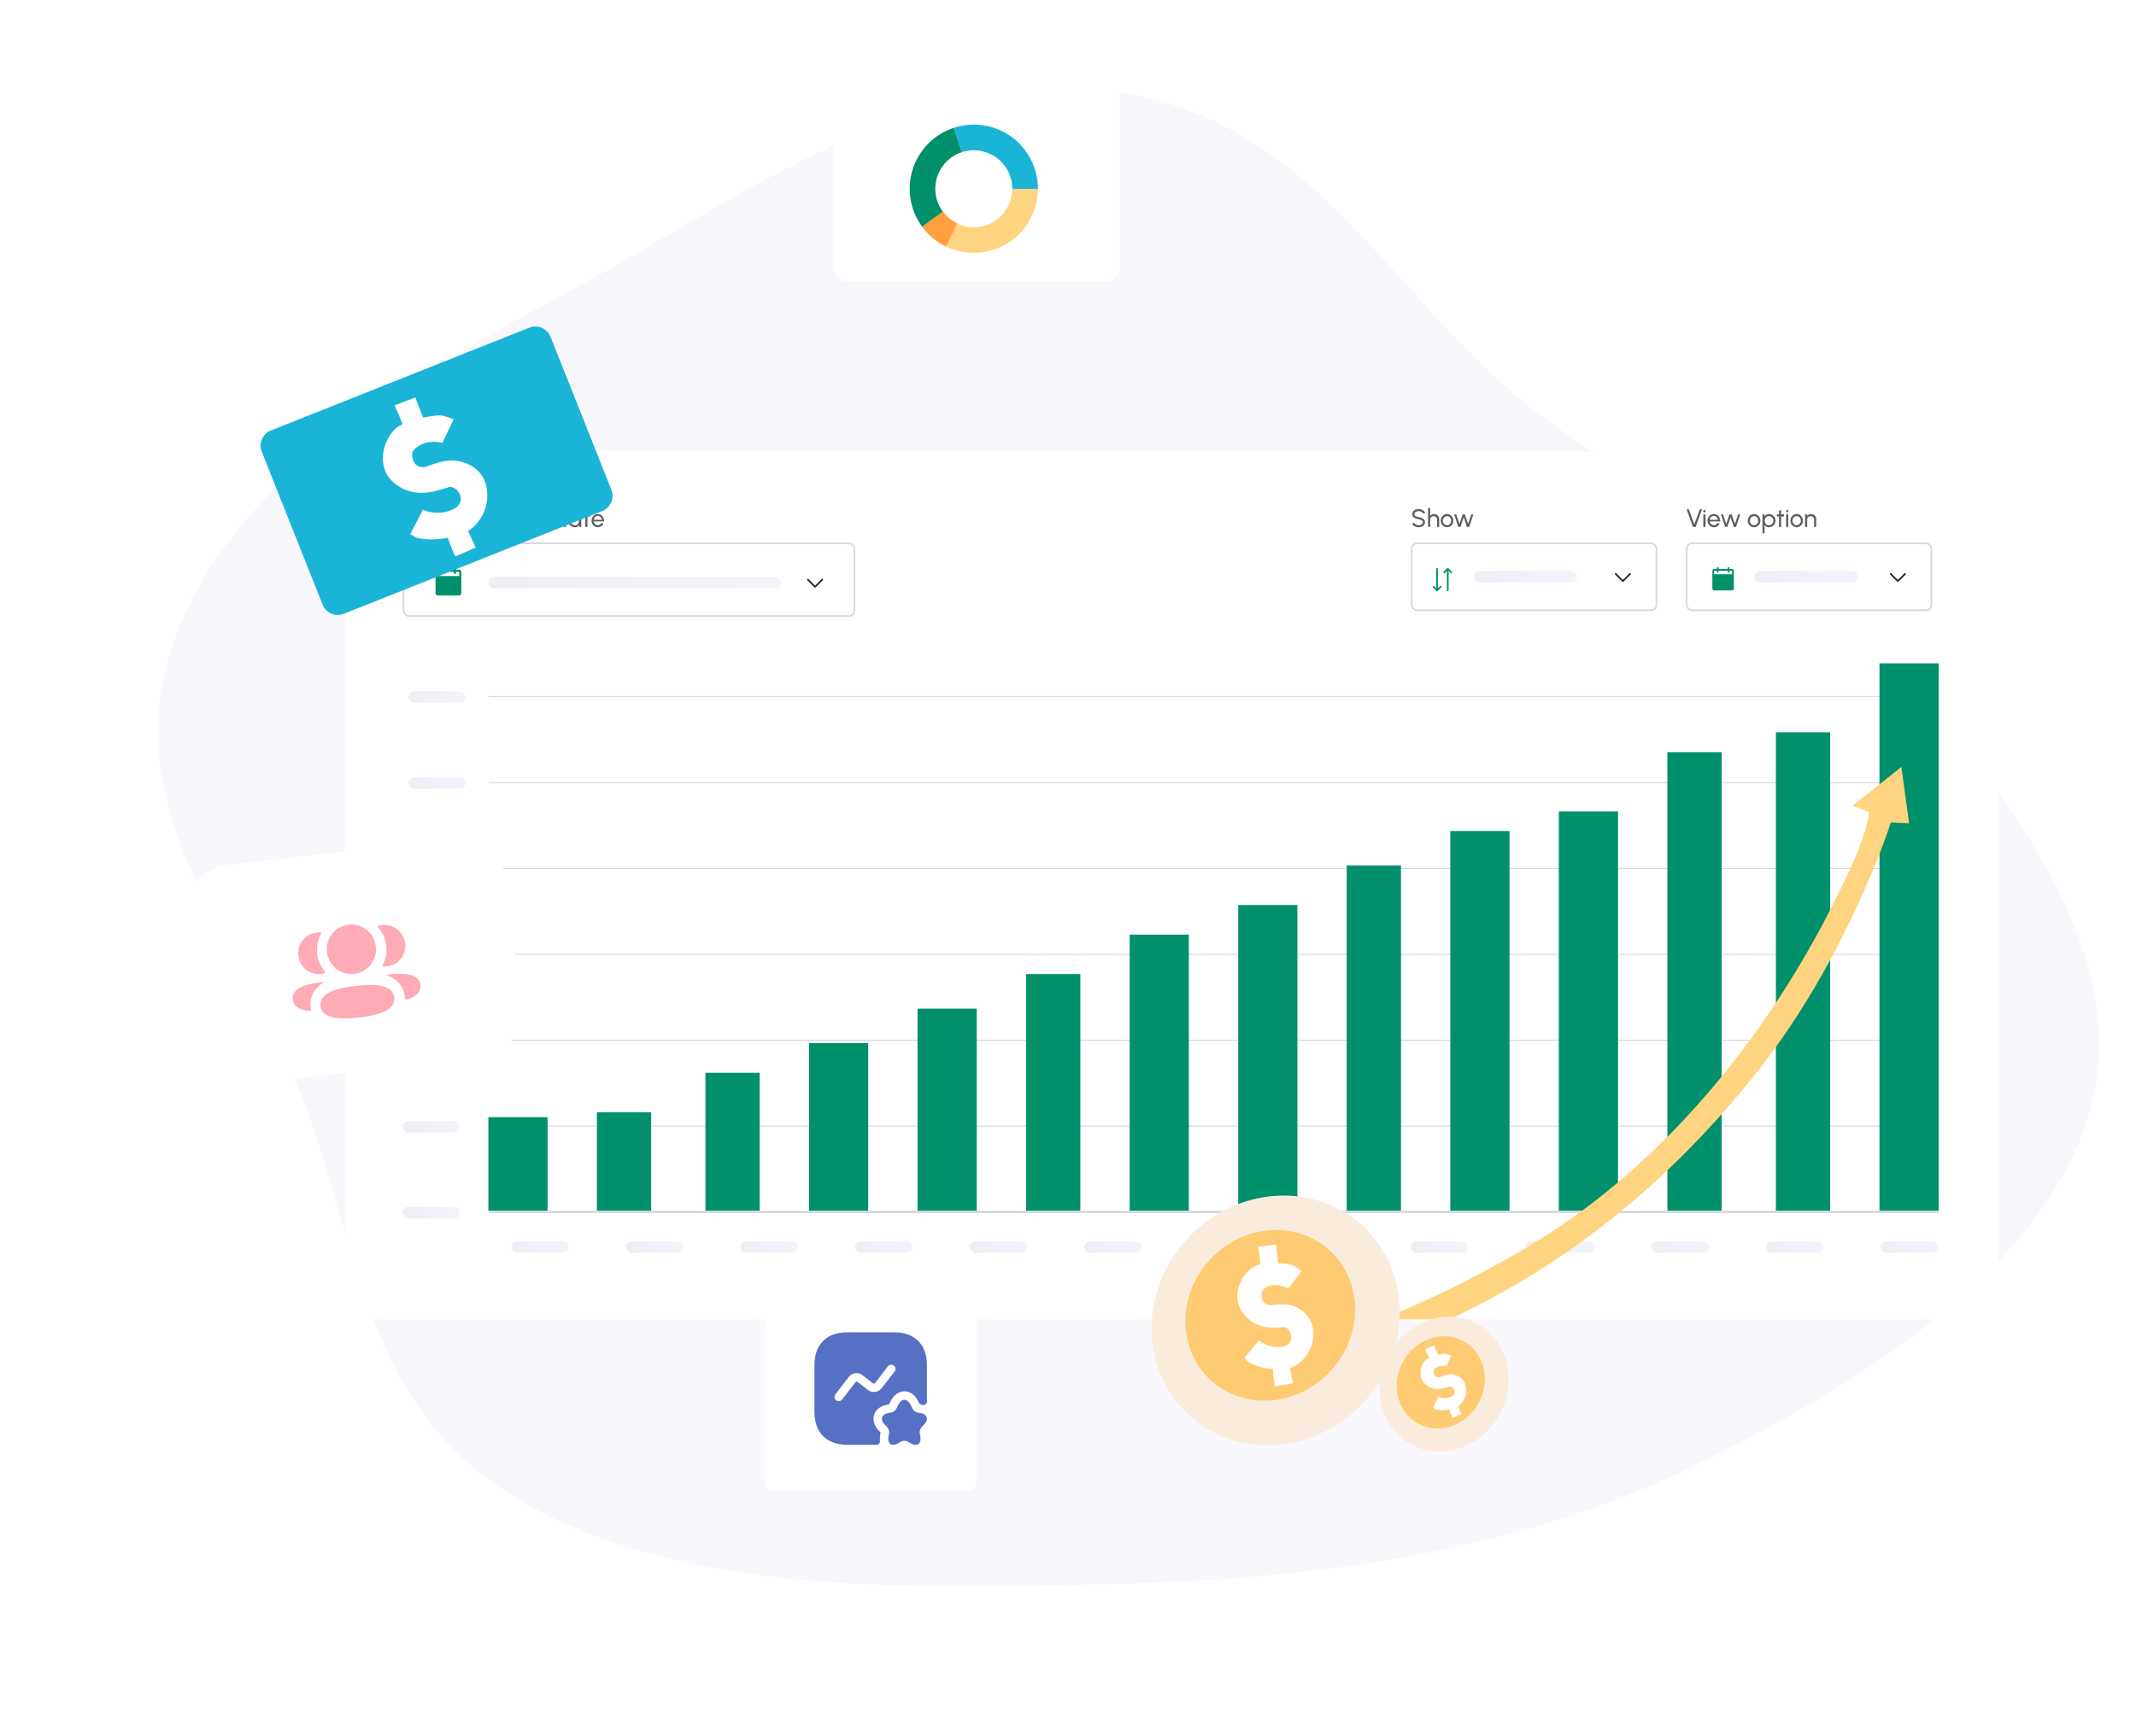 <svg width="433" height="352" viewBox="0 0 433 352" fill="none" xmlns="http://www.w3.org/2000/svg">
<path fill-rule="evenodd" clip-rule="evenodd" d="M225.665 18.651C267.459 23.913 282.822 62.684 313.258 84.951C337.87 102.956 369.162 114.272 386.74 136.487C408.206 163.617 432.283 193.701 423.794 224.65C415.049 256.534 378.791 279.916 342.56 297.557C307.813 314.476 266.987 320.176 225.665 321.121C183.151 322.093 136.287 323.502 103.516 303.021C71.301 282.889 72.536 246.809 58.959 216.938C45.071 186.382 24.115 161.817 35.046 130.584C46.084 99.044 78.621 78.636 113.934 59.854C148.672 41.378 183.759 13.374 225.665 18.651Z" fill="#F8F8FC"/>
<g filter="url(#filter0_dd_1101_8275)">
<g clip-path="url(#clip0_1101_8275)">
<rect x="70" y="93" width="335.114" height="176" rx="6.86" fill="white"/>
<line x1="99.14" y1="229.832" x2="392.746" y2="229.832" stroke="#D5D8E1" stroke-width="0.212" stroke-linecap="round"/>
<line x1="99.14" y1="212.412" x2="392.746" y2="212.412" stroke="#D5D8E1" stroke-width="0.212" stroke-linecap="round"/>
<line x1="99.14" y1="194.993" x2="392.746" y2="194.993" stroke="#D5D8E1" stroke-width="0.212" stroke-linecap="round"/>
<line x1="99.14" y1="177.573" x2="392.746" y2="177.573" stroke="#D5D8E1" stroke-width="0.212" stroke-linecap="round"/>
<line x1="99.14" y1="160.153" x2="392.746" y2="160.153" stroke="#D5D8E1" stroke-width="0.212" stroke-linecap="round"/>
<line x1="99.141" y1="142.733" x2="392.747" y2="142.733" stroke="#D5D8E1" stroke-width="0.212" stroke-linecap="round"/>
<path d="M166.681 119.032L165.229 120.484L163.777 119.032" stroke="#252525" stroke-width="0.34" stroke-linecap="round" stroke-linejoin="round"/>
<path d="M93.081 117H92.427V116.782C92.427 116.724 92.404 116.669 92.364 116.628C92.323 116.587 92.267 116.564 92.21 116.564C92.152 116.564 92.096 116.587 92.056 116.628C92.015 116.669 91.992 116.724 91.992 116.782V117H89.814V116.782C89.814 116.724 89.791 116.669 89.751 116.628C89.71 116.587 89.654 116.564 89.597 116.564C89.539 116.564 89.483 116.587 89.443 116.628C89.402 116.669 89.379 116.724 89.379 116.782V117H88.725C88.61 117 88.499 117.046 88.418 117.128C88.336 117.209 88.29 117.32 88.29 117.435V121.79C88.29 121.906 88.336 122.017 88.418 122.098C88.499 122.18 88.61 122.226 88.725 122.226H93.081C93.196 122.226 93.307 122.18 93.388 122.098C93.47 122.017 93.516 121.906 93.516 121.79V117.435C93.516 117.32 93.47 117.209 93.388 117.128C93.307 117.046 93.196 117 93.081 117ZM93.081 118.306H88.725V117.435H89.379V117.653C89.379 117.711 89.402 117.766 89.443 117.807C89.483 117.848 89.539 117.871 89.597 117.871C89.654 117.871 89.71 117.848 89.751 117.807C89.791 117.766 89.814 117.711 89.814 117.653V117.435H91.992V117.653C91.992 117.711 92.015 117.766 92.056 117.807C92.096 117.848 92.152 117.871 92.21 117.871C92.267 117.871 92.323 117.848 92.364 117.807C92.404 117.766 92.427 117.711 92.427 117.653V117.435H93.081V118.306Z" fill="#00906B"/>
<rect x="81.782" y="111.653" width="91.406" height="14.758" rx="1.104" stroke="#D5D8E1" stroke-width="0.34"/>
<path d="M81.92 108.354V104.773H84.02V105.202H82.35V106.22H83.775V106.65H82.35V108.354H81.92ZM84.278 108.354V105.796H84.708V106.115C84.798 105.996 84.912 105.901 85.051 105.832C85.189 105.76 85.339 105.724 85.501 105.724C85.6 105.724 85.695 105.737 85.787 105.763L85.613 106.192C85.543 106.17 85.475 106.159 85.409 106.159C85.281 106.159 85.163 106.191 85.056 106.254C84.95 106.315 84.866 106.399 84.802 106.504C84.739 106.61 84.708 106.728 84.708 106.857V108.354H84.278ZM87.097 108.42C86.862 108.42 86.647 108.359 86.453 108.238C86.26 108.117 86.106 107.955 85.99 107.752C85.875 107.548 85.818 107.322 85.818 107.075C85.818 106.887 85.851 106.712 85.918 106.55C85.984 106.387 86.076 106.243 86.192 106.121C86.309 105.996 86.446 105.899 86.601 105.829C86.756 105.759 86.921 105.724 87.097 105.724C87.332 105.724 87.546 105.785 87.739 105.906C87.933 106.027 88.088 106.19 88.202 106.394C88.318 106.599 88.376 106.826 88.376 107.075C88.376 107.261 88.343 107.434 88.276 107.596C88.21 107.758 88.118 107.902 88 108.026C87.884 108.149 87.748 108.245 87.593 108.315C87.44 108.385 87.274 108.42 87.097 108.42ZM87.097 107.99C87.257 107.99 87.401 107.949 87.529 107.865C87.659 107.78 87.76 107.668 87.834 107.53C87.909 107.39 87.946 107.238 87.946 107.075C87.946 106.908 87.908 106.754 87.831 106.614C87.756 106.474 87.655 106.363 87.527 106.279C87.399 106.196 87.256 106.154 87.097 106.154C86.937 106.154 86.793 106.196 86.665 106.282C86.537 106.365 86.435 106.477 86.36 106.617C86.285 106.757 86.248 106.909 86.248 107.075C86.248 107.245 86.286 107.4 86.363 107.54C86.44 107.678 86.543 107.788 86.672 107.87C86.802 107.95 86.944 107.99 87.097 107.99ZM88.799 108.354V105.796H89.229V106.115C89.319 105.996 89.433 105.901 89.569 105.832C89.707 105.76 89.857 105.724 90.019 105.724C90.209 105.724 90.382 105.77 90.538 105.862C90.695 105.954 90.819 106.076 90.909 106.228C91 106.076 91.122 105.954 91.278 105.862C91.434 105.77 91.607 105.724 91.794 105.724C91.987 105.724 92.162 105.771 92.319 105.865C92.475 105.957 92.6 106.081 92.692 106.238C92.786 106.395 92.833 106.57 92.833 106.763V108.354H92.403V106.865C92.403 106.739 92.372 106.622 92.311 106.514C92.249 106.407 92.167 106.321 92.063 106.256C91.959 106.191 91.844 106.159 91.718 106.159C91.591 106.159 91.476 106.19 91.372 106.251C91.268 106.311 91.186 106.394 91.124 106.502C91.063 106.607 91.032 106.728 91.032 106.865V108.354H90.602V106.865C90.602 106.728 90.572 106.607 90.51 106.502C90.449 106.394 90.365 106.311 90.26 106.251C90.156 106.19 90.04 106.159 89.914 106.159C89.79 106.159 89.675 106.191 89.569 106.256C89.465 106.321 89.382 106.407 89.321 106.514C89.26 106.622 89.229 106.739 89.229 106.865V108.354H88.799ZM96.633 104.517H97.063V108.354H96.633V107.919C96.546 108.069 96.429 108.19 96.283 108.282C96.136 108.374 95.964 108.42 95.766 108.42C95.58 108.42 95.406 108.385 95.244 108.315C95.082 108.245 94.939 108.149 94.814 108.026C94.692 107.902 94.595 107.758 94.525 107.596C94.456 107.434 94.421 107.261 94.421 107.075C94.421 106.889 94.456 106.715 94.525 106.553C94.595 106.389 94.692 106.246 94.814 106.123C94.939 105.999 95.082 105.901 95.244 105.832C95.406 105.762 95.58 105.727 95.766 105.727C95.964 105.727 96.136 105.773 96.283 105.865C96.429 105.957 96.546 106.078 96.633 106.228V104.517ZM95.771 108.003C95.94 108.003 96.086 107.962 96.209 107.88C96.333 107.797 96.428 107.684 96.495 107.543C96.563 107.401 96.597 107.245 96.597 107.075C96.597 106.901 96.563 106.744 96.495 106.604C96.427 106.462 96.33 106.351 96.206 106.269C96.083 106.185 95.938 106.144 95.771 106.144C95.602 106.144 95.449 106.185 95.311 106.269C95.174 106.353 95.065 106.465 94.983 106.607C94.901 106.746 94.861 106.902 94.861 107.075C94.861 107.247 94.902 107.404 94.986 107.545C95.069 107.685 95.18 107.797 95.318 107.88C95.457 107.962 95.607 108.003 95.771 108.003ZM99.708 105.796H100.137V108.354H99.708L99.69 107.921C99.61 108.07 99.499 108.19 99.357 108.282C99.218 108.374 99.05 108.42 98.856 108.42C98.668 108.42 98.493 108.385 98.329 108.315C98.165 108.244 98.02 108.145 97.894 108.021C97.77 107.895 97.673 107.75 97.603 107.586C97.533 107.422 97.498 107.246 97.498 107.057C97.498 106.874 97.532 106.702 97.6 106.54C97.668 106.378 97.763 106.237 97.884 106.115C98.007 105.993 98.148 105.897 98.309 105.829C98.469 105.759 98.641 105.724 98.825 105.724C99.027 105.724 99.203 105.772 99.355 105.867C99.507 105.961 99.629 106.083 99.723 106.233L99.708 105.796ZM98.848 108.003C99.017 108.003 99.163 107.962 99.286 107.88C99.41 107.797 99.506 107.684 99.572 107.543C99.64 107.401 99.674 107.245 99.674 107.075C99.674 106.901 99.64 106.744 99.572 106.604C99.504 106.462 99.408 106.351 99.283 106.269C99.16 106.185 99.016 106.144 98.848 106.144C98.68 106.144 98.526 106.185 98.388 106.269C98.25 106.353 98.14 106.465 98.058 106.607C97.978 106.746 97.938 106.902 97.938 107.075C97.938 107.247 97.98 107.404 98.063 107.545C98.147 107.685 98.257 107.797 98.396 107.88C98.534 107.962 98.685 108.003 98.848 108.003ZM101.974 106.225H101.393L101.39 108.354H100.961L100.963 106.225H100.523V105.796H100.963L100.961 104.993H101.39L101.393 105.796H101.974V106.225ZM103.493 108.42C103.257 108.42 103.042 108.359 102.848 108.238C102.655 108.117 102.501 107.955 102.385 107.752C102.271 107.548 102.214 107.322 102.214 107.075C102.214 106.887 102.247 106.712 102.313 106.55C102.38 106.387 102.471 106.243 102.587 106.121C102.705 105.996 102.841 105.899 102.996 105.829C103.152 105.759 103.317 105.724 103.493 105.724C103.685 105.724 103.862 105.763 104.022 105.842C104.184 105.919 104.322 106.026 104.436 106.164C104.552 106.302 104.638 106.462 104.695 106.645C104.753 106.827 104.774 107.023 104.759 107.231H102.672C102.692 107.376 102.74 107.505 102.815 107.619C102.89 107.732 102.985 107.822 103.101 107.888C103.219 107.955 103.349 107.989 103.493 107.99C103.646 107.99 103.785 107.951 103.91 107.873C104.034 107.793 104.135 107.683 104.211 107.545L104.649 107.648C104.546 107.874 104.392 108.06 104.186 108.205C103.979 108.348 103.748 108.42 103.493 108.42ZM102.659 106.893H104.326C104.313 106.75 104.267 106.619 104.188 106.502C104.11 106.382 104.01 106.287 103.889 106.215C103.768 106.144 103.636 106.108 103.493 106.108C103.349 106.108 103.218 106.143 103.099 106.213C102.979 106.283 102.88 106.377 102.802 106.497C102.725 106.614 102.678 106.746 102.659 106.893ZM107.778 106.225H107.198L107.195 108.354H106.766L106.768 106.225H106.328V105.796H106.768L106.766 104.993H107.195L107.198 105.796H107.778V106.225ZM109.297 108.42C109.062 108.42 108.847 108.359 108.653 108.238C108.46 108.117 108.306 107.955 108.19 107.752C108.076 107.548 108.019 107.322 108.019 107.075C108.019 106.887 108.052 106.712 108.118 106.55C108.185 106.387 108.276 106.243 108.392 106.121C108.51 105.996 108.646 105.899 108.801 105.829C108.956 105.759 109.122 105.724 109.297 105.724C109.533 105.724 109.747 105.785 109.939 105.906C110.134 106.027 110.288 106.19 110.402 106.394C110.518 106.599 110.576 106.826 110.576 107.075C110.576 107.261 110.543 107.434 110.477 107.596C110.41 107.758 110.318 107.902 110.2 108.026C110.084 108.149 109.949 108.245 109.794 108.315C109.64 108.385 109.475 108.42 109.297 108.42ZM109.297 107.99C109.458 107.99 109.602 107.949 109.73 107.865C109.859 107.78 109.961 107.668 110.034 107.53C110.109 107.39 110.147 107.238 110.147 107.075C110.147 106.908 110.108 106.754 110.032 106.614C109.957 106.474 109.855 106.363 109.727 106.279C109.599 106.196 109.456 106.154 109.297 106.154C109.137 106.154 108.993 106.196 108.865 106.282C108.737 106.365 108.636 106.477 108.561 106.617C108.486 106.757 108.448 106.909 108.448 107.075C108.448 107.245 108.487 107.4 108.563 107.54C108.64 107.678 108.743 107.788 108.873 107.87C109.002 107.95 109.144 107.99 109.297 107.99ZM114.322 104.517H114.752V108.354H114.322V107.919C114.235 108.069 114.119 108.19 113.972 108.282C113.825 108.374 113.653 108.42 113.455 108.42C113.27 108.42 113.096 108.385 112.934 108.315C112.772 108.245 112.628 108.149 112.504 108.026C112.381 107.902 112.285 107.758 112.215 107.596C112.145 107.434 112.11 107.261 112.11 107.075C112.11 106.889 112.145 106.715 112.215 106.553C112.285 106.389 112.381 106.246 112.504 106.123C112.628 105.999 112.772 105.901 112.934 105.832C113.096 105.762 113.27 105.727 113.455 105.727C113.653 105.727 113.825 105.773 113.972 105.865C114.119 105.957 114.235 106.078 114.322 106.228V104.517ZM113.46 108.003C113.629 108.003 113.775 107.962 113.898 107.88C114.022 107.797 114.118 107.684 114.184 107.543C114.253 107.401 114.287 107.245 114.287 107.075C114.287 106.901 114.253 106.744 114.184 106.604C114.116 106.462 114.02 106.351 113.895 106.269C113.773 106.185 113.628 106.144 113.46 106.144C113.292 106.144 113.138 106.185 113 106.269C112.864 106.353 112.755 106.465 112.673 106.607C112.591 106.746 112.55 106.902 112.55 107.075C112.55 107.247 112.592 107.404 112.675 107.545C112.759 107.685 112.87 107.797 113.008 107.88C113.146 107.962 113.297 108.003 113.46 108.003ZM117.397 105.796H117.827V108.354H117.397L117.379 107.921C117.299 108.07 117.188 108.19 117.047 108.282C116.907 108.374 116.74 108.42 116.545 108.42C116.358 108.42 116.182 108.385 116.019 108.315C115.855 108.244 115.71 108.145 115.584 108.021C115.459 107.895 115.362 107.75 115.292 107.586C115.222 107.422 115.187 107.246 115.187 107.057C115.187 106.874 115.221 106.702 115.29 106.54C115.358 106.378 115.452 106.237 115.574 106.115C115.696 105.993 115.838 105.897 115.998 105.829C116.158 105.759 116.331 105.724 116.515 105.724C116.716 105.724 116.892 105.772 117.044 105.867C117.196 105.961 117.319 106.083 117.413 106.233L117.397 105.796ZM116.538 108.003C116.707 108.003 116.852 107.962 116.975 107.88C117.1 107.797 117.195 107.684 117.262 107.543C117.33 107.401 117.364 107.245 117.364 107.075C117.364 106.901 117.33 106.744 117.262 106.604C117.193 106.462 117.097 106.351 116.973 106.269C116.85 106.185 116.705 106.144 116.538 106.144C116.369 106.144 116.215 106.185 116.077 106.269C115.939 106.353 115.829 106.465 115.747 106.607C115.667 106.746 115.627 106.902 115.627 107.075C115.627 107.247 115.669 107.404 115.753 107.545C115.836 107.685 115.947 107.797 116.085 107.88C116.223 107.962 116.374 108.003 116.538 108.003ZM119.663 106.225H119.082L119.08 108.354H118.65L118.653 106.225H118.213V105.796H118.653L118.65 104.993H119.08L119.082 105.796H119.663V106.225ZM121.182 108.42C120.947 108.42 120.732 108.359 120.537 108.238C120.345 108.117 120.19 107.955 120.074 107.752C119.96 107.548 119.903 107.322 119.903 107.075C119.903 106.887 119.936 106.712 120.003 106.55C120.069 106.387 120.161 106.243 120.277 106.121C120.394 105.996 120.531 105.899 120.686 105.829C120.841 105.759 121.006 105.724 121.182 105.724C121.375 105.724 121.551 105.763 121.711 105.842C121.873 105.919 122.012 106.026 122.126 106.164C122.242 106.302 122.328 106.462 122.384 106.645C122.442 106.827 122.463 107.023 122.448 107.231H120.361C120.381 107.376 120.429 107.505 120.504 107.619C120.579 107.732 120.675 107.822 120.791 107.888C120.908 107.955 121.039 107.989 121.182 107.99C121.335 107.99 121.474 107.951 121.599 107.873C121.723 107.793 121.824 107.683 121.901 107.545L122.338 107.648C122.236 107.874 122.081 108.06 121.875 108.205C121.669 108.348 121.438 108.42 121.182 108.42ZM120.348 106.893H122.016C122.002 106.75 121.956 106.619 121.878 106.502C121.799 106.382 121.7 106.287 121.578 106.215C121.457 106.144 121.325 106.108 121.182 106.108C121.039 106.108 120.907 106.143 120.788 106.213C120.669 106.283 120.57 106.377 120.491 106.497C120.415 106.614 120.367 106.746 120.348 106.893Z" fill="#5E5E5E"/>
<rect x="99.032" y="118.452" width="59.228" height="2.323" rx="1.161" fill="url(#paint0_linear_1101_8275)"/>
<path d="M330.431 117.871L328.979 119.323L327.527 117.871" stroke="#252525" stroke-width="0.34" stroke-linecap="round" stroke-linejoin="round"/>
<rect x="286.179" y="111.653" width="49.598" height="13.596" rx="1.104" stroke="#D5D8E1" stroke-width="0.34"/>
<rect x="298.783" y="117.29" width="20.904" height="2.323" rx="1.161" fill="url(#paint1_linear_1101_8275)"/>
<path d="M287.577 108.42C287.384 108.42 287.198 108.39 287.019 108.33C286.84 108.269 286.683 108.182 286.548 108.07C286.415 107.957 286.321 107.823 286.265 107.668L286.666 107.517C286.7 107.613 286.763 107.696 286.855 107.768C286.949 107.838 287.059 107.892 287.185 107.931C287.312 107.971 287.442 107.99 287.577 107.99C287.73 107.99 287.873 107.966 288.004 107.916C288.137 107.865 288.244 107.794 288.326 107.704C288.408 107.613 288.449 107.508 288.449 107.387C288.449 107.262 288.406 107.161 288.321 107.082C288.236 107.002 288.127 106.939 287.994 106.893C287.861 106.845 287.722 106.809 287.577 106.783C287.329 106.742 287.108 106.684 286.912 106.609C286.717 106.532 286.563 106.426 286.449 106.289C286.336 106.153 286.28 105.973 286.28 105.75C286.28 105.542 286.34 105.36 286.459 105.205C286.58 105.05 286.739 104.93 286.937 104.844C287.135 104.759 287.348 104.716 287.577 104.716C287.766 104.716 287.949 104.746 288.127 104.806C288.306 104.864 288.463 104.949 288.6 105.062C288.736 105.174 288.834 105.312 288.894 105.473L288.487 105.622C288.453 105.525 288.389 105.441 288.295 105.371C288.203 105.3 288.094 105.245 287.968 105.207C287.844 105.168 287.713 105.149 287.577 105.149C287.425 105.147 287.283 105.172 287.152 105.223C287.021 105.274 286.914 105.345 286.832 105.435C286.751 105.526 286.71 105.63 286.71 105.75C286.71 105.893 286.747 106.003 286.822 106.08C286.899 106.155 287.003 106.211 287.134 106.248C287.265 106.286 287.413 106.319 287.577 106.348C287.809 106.387 288.023 106.45 288.221 106.535C288.419 106.619 288.578 106.73 288.697 106.87C288.818 107.01 288.879 107.182 288.879 107.387C288.879 107.595 288.818 107.776 288.697 107.931C288.578 108.087 288.419 108.207 288.221 108.292C288.023 108.377 287.809 108.42 287.577 108.42ZM291.749 106.763V108.354H291.319V106.857C291.319 106.728 291.288 106.61 291.225 106.504C291.162 106.399 291.077 106.315 290.971 106.254C290.866 106.191 290.748 106.159 290.618 106.159C290.491 106.159 290.373 106.191 290.265 106.254C290.16 106.315 290.075 106.399 290.012 106.504C289.949 106.61 289.918 106.728 289.918 106.857V108.354H289.488V104.517H289.918V106.115C290.008 105.996 290.122 105.901 290.26 105.832C290.398 105.76 290.549 105.724 290.711 105.724C290.902 105.724 291.075 105.771 291.232 105.865C291.391 105.957 291.516 106.081 291.608 106.238C291.702 106.395 291.749 106.57 291.749 106.763ZM293.336 108.42C293.101 108.42 292.886 108.359 292.691 108.238C292.499 108.117 292.344 107.955 292.228 107.752C292.114 107.548 292.057 107.322 292.057 107.075C292.057 106.887 292.09 106.712 292.157 106.55C292.223 106.387 292.315 106.243 292.43 106.121C292.548 105.996 292.685 105.899 292.84 105.829C292.995 105.759 293.16 105.724 293.336 105.724C293.571 105.724 293.785 105.785 293.978 105.906C294.172 106.027 294.327 106.19 294.441 106.394C294.557 106.599 294.615 106.826 294.615 107.075C294.615 107.261 294.582 107.434 294.515 107.596C294.449 107.758 294.356 107.902 294.239 108.026C294.123 108.149 293.987 108.245 293.832 108.315C293.679 108.385 293.513 108.42 293.336 108.42ZM293.336 107.99C293.496 107.99 293.64 107.949 293.768 107.865C293.898 107.78 293.999 107.668 294.073 107.53C294.148 107.39 294.185 107.238 294.185 107.075C294.185 106.908 294.147 106.754 294.07 106.614C293.995 106.474 293.894 106.363 293.766 106.279C293.638 106.196 293.495 106.154 293.336 106.154C293.176 106.154 293.032 106.196 292.904 106.282C292.776 106.365 292.674 106.477 292.599 106.617C292.524 106.757 292.487 106.909 292.487 107.075C292.487 107.245 292.525 107.4 292.602 107.54C292.679 107.678 292.782 107.788 292.911 107.87C293.041 107.95 293.182 107.99 293.336 107.99ZM296.066 108.354H295.632L294.775 105.796H295.194L295.854 107.747L296.506 105.796H296.949L297.604 107.747L298.256 105.796H298.68L297.823 108.354H297.386L296.724 106.384L296.066 108.354Z" fill="#5E5E5E"/>
<path d="M292.034 120.484L291.308 121.21L290.582 120.484" stroke="#00906B" stroke-width="0.34" stroke-linecap="round" stroke-linejoin="round"/>
<path d="M291.308 116.855V121.21" stroke="#00906B" stroke-width="0.34" stroke-linecap="round" stroke-linejoin="round"/>
<path d="M292.76 117.581L293.486 116.855L294.211 117.581" stroke="#00906B" stroke-width="0.34" stroke-linecap="round" stroke-linejoin="round"/>
<path d="M293.485 121.21V116.855" stroke="#00906B" stroke-width="0.34" stroke-linecap="round" stroke-linejoin="round"/>
<path d="M386.175 117.871L384.723 119.323L383.271 117.871" stroke="#252525" stroke-width="0.34" stroke-linecap="round" stroke-linejoin="round"/>
<rect x="341.923" y="111.653" width="49.598" height="13.596" rx="1.104" stroke="#D5D8E1" stroke-width="0.34"/>
<rect x="355.689" y="117.29" width="20.904" height="2.323" rx="1.161" fill="url(#paint2_linear_1101_8275)"/>
<path d="M343.195 108.354L341.896 104.773H342.351L343.462 107.829L344.574 104.773H345.027L343.728 108.354H343.195ZM345.292 105.796H345.722V108.354H345.292V105.796ZM345.512 105.379C345.444 105.379 345.387 105.357 345.341 105.312C345.295 105.268 345.272 105.213 345.272 105.146C345.272 105.08 345.295 105.024 345.341 104.98C345.387 104.936 345.443 104.913 345.509 104.913C345.576 104.913 345.632 104.936 345.678 104.98C345.724 105.024 345.747 105.08 345.747 105.146C345.747 105.213 345.724 105.268 345.678 105.312C345.634 105.357 345.578 105.379 345.512 105.379ZM347.427 108.42C347.191 108.42 346.976 108.359 346.782 108.238C346.589 108.117 346.435 107.955 346.319 107.752C346.205 107.548 346.148 107.322 346.148 107.075C346.148 106.887 346.181 106.712 346.247 106.55C346.314 106.387 346.405 106.243 346.521 106.121C346.639 105.996 346.775 105.899 346.93 105.829C347.085 105.759 347.251 105.724 347.427 105.724C347.619 105.724 347.796 105.763 347.956 105.842C348.118 105.919 348.256 106.026 348.37 106.164C348.486 106.302 348.572 106.462 348.629 106.645C348.687 106.827 348.708 107.023 348.693 107.231H346.605C346.626 107.376 346.674 107.505 346.749 107.619C346.824 107.732 346.919 107.822 347.035 107.888C347.153 107.955 347.283 107.989 347.427 107.99C347.58 107.99 347.719 107.951 347.843 107.873C347.968 107.793 348.069 107.683 348.145 107.545L348.583 107.648C348.48 107.874 348.326 108.06 348.12 108.205C347.913 108.348 347.682 108.42 347.427 108.42ZM346.593 106.893H348.26C348.247 106.75 348.201 106.619 348.122 106.502C348.044 106.382 347.944 106.287 347.823 106.215C347.702 106.144 347.57 106.108 347.427 106.108C347.283 106.108 347.152 106.143 347.033 106.213C346.913 106.283 346.814 106.377 346.736 106.497C346.659 106.614 346.611 106.746 346.593 106.893ZM350.152 108.354H349.717L348.86 105.796H349.28L349.94 107.747L350.592 105.796H351.034L351.689 107.747L352.341 105.796H352.766L351.909 108.354H351.472L350.809 106.384L350.152 108.354ZM355.579 108.42C355.344 108.42 355.129 108.359 354.935 108.238C354.742 108.117 354.588 107.955 354.472 107.752C354.358 107.548 354.3 107.322 354.3 107.075C354.3 106.887 354.334 106.712 354.4 106.55C354.467 106.387 354.558 106.243 354.674 106.121C354.792 105.996 354.928 105.899 355.083 105.829C355.238 105.759 355.404 105.724 355.579 105.724C355.815 105.724 356.029 105.785 356.221 105.906C356.416 106.027 356.57 106.19 356.684 106.394C356.8 106.599 356.858 106.826 356.858 107.075C356.858 107.261 356.825 107.434 356.758 107.596C356.692 107.758 356.6 107.902 356.482 108.026C356.366 108.149 356.231 108.245 356.076 108.315C355.922 108.385 355.757 108.42 355.579 108.42ZM355.579 107.99C355.74 107.99 355.884 107.949 356.012 107.865C356.141 107.78 356.243 107.668 356.316 107.53C356.391 107.39 356.429 107.238 356.429 107.075C356.429 106.908 356.39 106.754 356.313 106.614C356.238 106.474 356.137 106.363 356.009 106.279C355.881 106.196 355.738 106.154 355.579 106.154C355.419 106.154 355.275 106.196 355.147 106.282C355.019 106.365 354.918 106.477 354.843 106.617C354.768 106.757 354.73 106.909 354.73 107.075C354.73 107.245 354.769 107.4 354.845 107.54C354.922 107.678 355.025 107.788 355.155 107.87C355.284 107.95 355.426 107.99 355.579 107.99ZM357.711 109.632H357.281V105.796H357.711V106.233C357.798 106.083 357.914 105.962 358.059 105.87C358.204 105.776 358.376 105.729 358.576 105.729C358.762 105.729 358.935 105.764 359.097 105.834C359.261 105.904 359.404 106.001 359.527 106.126C359.65 106.248 359.746 106.391 359.816 106.553C359.886 106.715 359.921 106.889 359.921 107.075C359.921 107.261 359.886 107.435 359.816 107.599C359.746 107.763 359.65 107.907 359.527 108.031C359.404 108.154 359.261 108.25 359.097 108.32C358.935 108.39 358.762 108.425 358.576 108.425C358.376 108.425 358.204 108.379 358.059 108.287C357.914 108.193 357.798 108.071 357.711 107.921V109.632ZM358.571 106.146C358.405 106.146 358.26 106.188 358.136 106.272C358.011 106.355 357.915 106.467 357.847 106.607C357.78 106.746 357.747 106.902 357.747 107.075C357.747 107.245 357.78 107.401 357.847 107.543C357.915 107.684 358.01 107.797 358.133 107.88C358.258 107.964 358.403 108.006 358.571 108.006C358.736 108.006 358.888 107.965 359.026 107.883C359.164 107.799 359.275 107.688 359.358 107.548C359.442 107.406 359.484 107.249 359.484 107.075C359.484 106.904 359.443 106.749 359.361 106.609C359.279 106.468 359.169 106.355 359.031 106.272C358.893 106.188 358.739 106.146 358.571 106.146ZM361.644 106.225H361.063L361.061 108.354H360.631L360.633 106.225H360.193V105.796H360.633L360.631 104.993H361.061L361.063 105.796H361.644V106.225ZM362.077 105.796H362.507V108.354H362.077V105.796ZM362.297 105.379C362.229 105.379 362.172 105.357 362.126 105.312C362.08 105.268 362.057 105.213 362.057 105.146C362.057 105.08 362.08 105.024 362.126 104.98C362.172 104.936 362.228 104.913 362.295 104.913C362.361 104.913 362.417 104.936 362.463 104.98C362.509 105.024 362.532 105.08 362.532 105.146C362.532 105.213 362.509 105.268 362.463 105.312C362.419 105.357 362.364 105.379 362.297 105.379ZM364.212 108.42C363.976 108.42 363.762 108.359 363.567 108.238C363.374 108.117 363.22 107.955 363.104 107.752C362.99 107.548 362.933 107.322 362.933 107.075C362.933 106.887 362.966 106.712 363.033 106.55C363.099 106.387 363.19 106.243 363.306 106.121C363.424 105.996 363.56 105.899 363.716 105.829C363.871 105.759 364.036 105.724 364.212 105.724C364.447 105.724 364.661 105.785 364.854 105.906C365.048 106.027 365.202 106.19 365.317 106.394C365.433 106.599 365.491 106.826 365.491 107.075C365.491 107.261 365.457 107.434 365.391 107.596C365.324 107.758 365.232 107.902 365.115 108.026C364.999 108.149 364.863 108.245 364.708 108.315C364.554 108.385 364.389 108.42 364.212 108.42ZM364.212 107.99C364.372 107.99 364.516 107.949 364.644 107.865C364.774 107.78 364.875 107.668 364.948 107.53C365.023 107.39 365.061 107.238 365.061 107.075C365.061 106.908 365.023 106.754 364.946 106.614C364.871 106.474 364.769 106.363 364.641 106.279C364.514 106.196 364.37 106.154 364.212 106.154C364.051 106.154 363.907 106.196 363.779 106.282C363.652 106.365 363.55 106.477 363.475 106.617C363.4 106.757 363.363 106.909 363.363 107.075C363.363 107.245 363.401 107.4 363.478 107.54C363.554 107.678 363.658 107.788 363.787 107.87C363.917 107.95 364.058 107.99 364.212 107.99ZM368.175 106.763V108.354H367.745V106.857C367.745 106.728 367.714 106.61 367.651 106.504C367.587 106.399 367.503 106.315 367.397 106.254C367.292 106.191 367.174 106.159 367.044 106.159C366.916 106.159 366.799 106.191 366.691 106.254C366.586 106.315 366.501 106.399 366.438 106.504C366.375 106.61 366.344 106.728 366.344 106.857V108.354H365.914V105.796H366.344V106.115C366.434 105.996 366.548 105.901 366.686 105.832C366.824 105.76 366.974 105.724 367.136 105.724C367.327 105.724 367.501 105.771 367.658 105.865C367.817 105.957 367.942 106.081 368.034 106.238C368.128 106.395 368.175 106.57 368.175 106.763Z" fill="#5E5E5E"/>
<path d="M351.116 116.855H350.572V116.673C350.572 116.625 350.553 116.579 350.519 116.545C350.485 116.511 350.438 116.492 350.39 116.492C350.342 116.492 350.296 116.511 350.262 116.545C350.228 116.579 350.209 116.625 350.209 116.673V116.855H348.394V116.673C348.394 116.625 348.375 116.579 348.341 116.545C348.307 116.511 348.261 116.492 348.213 116.492C348.165 116.492 348.118 116.511 348.084 116.545C348.05 116.579 348.031 116.625 348.031 116.673V116.855H347.487C347.391 116.855 347.298 116.893 347.23 116.961C347.162 117.029 347.124 117.121 347.124 117.218V120.847C347.124 120.943 347.162 121.035 347.23 121.103C347.298 121.171 347.391 121.21 347.487 121.21H351.116C351.212 121.21 351.305 121.171 351.373 121.103C351.441 121.035 351.479 120.943 351.479 120.847V117.218C351.479 117.121 351.441 117.029 351.373 116.961C351.305 116.893 351.212 116.855 351.116 116.855ZM351.116 117.943H347.487V117.218H348.031V117.399C348.031 117.447 348.05 117.493 348.084 117.527C348.118 117.561 348.165 117.58 348.213 117.58C348.261 117.58 348.307 117.561 348.341 117.527C348.375 117.493 348.394 117.447 348.394 117.399V117.218H350.209V117.399C350.209 117.447 350.228 117.493 350.262 117.527C350.296 117.561 350.342 117.58 350.39 117.58C350.438 117.58 350.485 117.561 350.519 117.527C350.553 117.493 350.572 117.447 350.572 117.399V117.218H351.116V117.943Z" fill="#00906B"/>
<rect x="266.265" y="253.166" width="8.129" height="2.323" rx="1.161" fill="url(#paint3_linear_1101_8275)"/>
<rect x="126.905" y="253.166" width="11.613" height="2.323" rx="1.161" fill="url(#paint4_linear_1101_8275)"/>
<rect x="103.678" y="253.166" width="11.613" height="2.323" rx="1.161" fill="url(#paint5_linear_1101_8275)"/>
<rect x="81.612" y="246.198" width="11.613" height="2.323" rx="1.161" fill="url(#paint6_linear_1101_8275)"/>
<rect x="81.612" y="228.777" width="11.613" height="2.323" rx="1.161" fill="url(#paint7_linear_1101_8275)"/>
<rect x="81.612" y="210.196" width="11.613" height="2.323" rx="1.161" fill="url(#paint8_linear_1101_8275)"/>
<rect x="82.773" y="193.937" width="11.613" height="2.323" rx="1.161" fill="url(#paint9_linear_1101_8275)"/>
<rect x="82.773" y="175.356" width="11.613" height="2.323" rx="1.161" fill="url(#paint10_linear_1101_8275)"/>
<rect x="82.773" y="159.097" width="11.613" height="2.323" rx="1.161" fill="url(#paint11_linear_1101_8275)"/>
<rect x="82.773" y="141.677" width="11.613" height="2.323" rx="1.161" fill="url(#paint12_linear_1101_8275)"/>
<rect x="150.131" y="253.166" width="11.613" height="2.323" rx="1.161" fill="url(#paint13_linear_1101_8275)"/>
<rect x="173.358" y="253.166" width="11.613" height="2.323" rx="1.161" fill="url(#paint14_linear_1101_8275)"/>
<rect x="196.585" y="253.166" width="11.613" height="2.323" rx="1.161" fill="url(#paint15_linear_1101_8275)"/>
<rect x="219.811" y="253.166" width="11.613" height="2.323" rx="1.161" fill="url(#paint16_linear_1101_8275)"/>
<rect x="243.038" y="253.166" width="11.613" height="2.323" rx="1.161" fill="url(#paint17_linear_1101_8275)"/>
<rect x="286.008" y="253.166" width="11.613" height="2.323" rx="1.161" fill="url(#paint18_linear_1101_8275)"/>
<rect x="309.233" y="253.166" width="13.936" height="2.323" rx="1.161" fill="url(#paint19_linear_1101_8275)"/>
<rect x="334.783" y="253.166" width="11.613" height="2.323" rx="1.161" fill="url(#paint20_linear_1101_8275)"/>
<rect x="358.011" y="253.166" width="11.613" height="2.323" rx="1.161" fill="url(#paint21_linear_1101_8275)"/>
<rect x="381.237" y="253.166" width="11.613" height="2.323" rx="1.161" fill="url(#paint22_linear_1101_8275)"/>
<rect x="99" y="228" width="12" height="19" fill="#00906B"/>
<rect x="121" y="227" width="11" height="20" fill="#00906B"/>
<rect x="143" y="219" width="11" height="28" fill="#00906B"/>
<rect x="164" y="213" width="12" height="34" fill="#00906B"/>
<rect x="186" y="206" width="12" height="41" fill="#00906B"/>
<rect x="208" y="199" width="11" height="48" fill="#00906B"/>
<rect x="229" y="191" width="12" height="56" fill="#00906B"/>
<rect x="251" y="185" width="12" height="62" fill="#00906B"/>
<rect x="273" y="177" width="11" height="70" fill="#00906B"/>
<rect x="294" y="170" width="12" height="77" fill="#00906B"/>
<rect x="316" y="166" width="12" height="81" fill="#00906B"/>
<rect x="338" y="154" width="11" height="93" fill="#00906B"/>
<rect x="360" y="150" width="11" height="97" fill="#00906B"/>
<rect x="381" y="136" width="12" height="111" fill="#00906B"/>
<line x1="99.469" y1="247.226" x2="392.8" y2="247.226" stroke="#D5D8E1" stroke-width="0.487" stroke-linecap="round"/>
<path d="M241 277.385C248.931 274.879 267.072 279.091 308.5 255C349.928 230.874 369.538 189.168 374.199 179.524C378.86 169.881 378.86 166.121 378.86 166.121L375.556 164.868L385.435 157L387 168.419L383.313 168.245C383.313 168.245 374.617 195.573 356.216 218.794C337.815 242.015 311.1 265.584 271.62 277.385L244.905 284L241 277.385Z" fill="#FFD480"/>
</g>
</g>
<g filter="url(#filter1_dd_1101_8275)">
<rect x="37" y="178.386" width="64.943" height="44.648" rx="9.148" transform="rotate(-6.53 37 178.386)" fill="white"/>
</g>
<path fill-rule="evenodd" clip-rule="evenodd" d="M76.183 191.882C76.5 194.645 74.55 197.114 71.803 197.428C69.055 197.743 66.598 195.779 66.282 193.015C65.965 190.25 67.915 187.784 70.663 187.47C73.41 187.155 75.867 189.117 76.183 191.882ZM72.817 206.289C68.782 206.751 65.263 206.505 64.97 203.946C64.677 201.386 68.024 200.331 72.082 199.866C76.118 199.404 79.637 199.65 79.93 202.21C80.223 204.769 76.875 205.824 72.817 206.289ZM78.31 191.729C78.471 193.138 78.201 194.499 77.589 195.674C77.526 195.795 77.61 195.939 77.747 195.947C77.935 195.958 78.127 195.954 78.322 195.937C80.26 195.767 81.851 194.317 82.115 192.379C82.505 189.5 80.133 187.227 77.479 187.531C77.191 187.564 76.918 187.626 76.656 187.712C76.62 187.725 76.583 187.746 76.566 187.781C76.545 187.824 76.57 187.876 76.599 187.908C77.525 188.941 78.141 190.259 78.31 191.729ZM82.211 197.483C83.539 197.589 84.453 198.013 84.893 198.73C85.263 199.317 85.346 200.038 85.118 200.693C84.711 201.93 83.009 202.507 82.342 202.682C82.204 202.719 82.078 202.61 82.076 202.468C82.05 199.173 79.118 197.945 78.364 197.672C78.332 197.659 78.323 197.636 78.324 197.621C78.325 197.61 78.335 197.591 78.358 197.586C79.898 197.38 81.581 197.402 82.211 197.483ZM65.236 197.435C65.429 197.407 65.617 197.368 65.798 197.314C65.929 197.276 65.979 197.117 65.891 197.013C65.029 196.006 64.458 194.742 64.297 193.333C64.129 191.863 64.431 190.44 65.099 189.225C65.121 189.187 65.132 189.131 65.104 189.093C65.079 189.064 65.037 189.05 65 189.046C64.724 189.022 64.445 189.023 64.156 189.056C61.502 189.359 59.706 192.11 60.737 194.826C61.431 196.654 63.309 197.707 65.236 197.435ZM65.614 199.075C65.619 199.091 65.615 199.115 65.588 199.135C64.914 199.572 62.335 201.43 63.054 204.645C63.085 204.785 62.987 204.919 62.845 204.915C62.155 204.895 60.367 204.717 59.691 203.605C59.32 203.017 59.238 202.297 59.467 201.641C59.734 200.843 60.527 200.224 61.796 199.819C62.393 199.599 64.027 199.198 65.574 199.05C65.597 199.05 65.611 199.066 65.614 199.075Z" fill="#FEABB5"/>
<path d="M276.552 284.193C286.285 273.601 286.133 257.624 276.212 248.507C266.291 239.39 250.358 240.587 240.624 251.179C230.891 261.772 231.043 277.749 240.964 286.866C250.885 295.982 266.818 294.786 276.552 284.193Z" fill="#F9ECDC"/>
<path d="M269.745 277.937C276.417 270.687 276.341 259.763 269.576 253.537C262.812 247.311 251.919 248.14 245.247 255.39C238.575 262.639 238.65 273.563 245.415 279.79C252.18 286.016 263.072 285.186 269.745 277.937Z" fill="#FECB73"/>
<path d="M255.466 256.361C255.65 256.361 255.054 252.738 255.054 252.738L258.676 252.326L259.089 256.086C259.089 256.086 261.52 256.132 262.483 256.728C263.4 257.324 263.859 257.737 263.859 257.737L261.107 261.268C261.107 261.268 258.31 259.434 255.971 261.498C255.971 261.498 255.008 264.203 257.392 264.616C257.392 264.616 259.915 264.249 261.52 264.57C263.171 264.937 266.794 266.817 266.197 271.312C265.601 275.806 261.887 277.182 261.887 277.182L261.52 277.319L262.07 280.438C262.07 280.438 258.676 281.08 258.493 280.988C258.31 280.942 258.034 277.503 258.034 277.503C258.034 277.503 255.375 277.548 253.082 276.127L252.256 275.301L255.237 271.724C255.237 271.724 257.163 273.559 260.006 273.008C262.85 272.458 261.703 269.064 260.282 269.064C258.86 269.064 254.366 269.936 251.752 265.854C249.092 261.773 252.761 256.591 255.466 256.361Z" fill="white"/>
<path d="M304.129 286.515C307.711 279.705 305.527 271.547 299.251 268.295C292.974 265.043 284.982 267.927 281.401 274.738C277.819 281.548 280.003 289.705 286.279 292.958C292.556 296.21 300.548 293.325 304.129 286.515Z" fill="#F9ECDC"/>
<path d="M299.817 284.276C302.274 279.613 300.795 274.032 296.514 271.809C292.233 269.587 286.771 271.565 284.314 276.227C281.858 280.889 283.337 286.471 287.617 288.693C291.898 290.916 297.36 288.938 299.817 284.276Z" fill="#FECB73"/>
<path d="M289.631 275.297C289.726 275.271 288.933 273.51 288.933 273.51L290.755 272.786L291.472 274.642C291.472 274.642 292.738 274.321 293.317 274.488C293.872 274.661 294.165 274.806 294.165 274.806L293.211 276.995C293.211 276.995 291.515 276.458 290.579 277.841C290.579 277.841 290.441 279.356 291.732 279.228C291.732 279.228 292.991 278.683 293.866 278.619C294.771 278.571 296.9 279.015 297.192 281.388C297.483 283.762 295.741 284.99 295.741 284.99L295.57 285.112L296.272 286.622C296.272 286.622 294.598 287.431 294.491 287.41C294.39 287.413 293.787 285.7 293.787 285.7C293.787 285.7 292.415 286.101 291.036 285.702L290.498 285.399L291.565 283.154C291.565 283.154 292.809 283.815 294.209 283.131C295.609 282.447 294.562 280.882 293.825 281.083C293.088 281.285 290.874 282.367 288.974 280.659C287.05 278.958 288.259 275.798 289.631 275.297Z" fill="white"/>
<g filter="url(#filter2_dd_1101_8275)">
<path d="M122.089 104.164L69.695 125.004C68.005 125.676 66.072 124.842 65.399 123.15L53.062 92.134C52.389 90.442 53.222 88.508 54.912 87.836L107.305 66.996C108.995 66.324 110.929 67.158 111.602 68.85L123.938 99.866C124.611 101.557 123.779 103.492 122.089 104.164Z" fill="#1AB4D7"/>
</g>
<path d="M81.552 86.068C81.74 85.993 79.972 82.173 79.972 82.173L84.18 80.586L85.776 84.677C85.776 84.677 88.711 83.945 90.011 84.327C91.311 84.709 91.955 85.004 91.955 85.004L89.674 89.797C89.674 89.797 85.792 88.615 83.556 91.65C83.556 91.65 83.178 94.99 86.192 94.69C86.192 94.69 89.118 93.469 91.151 93.356C93.212 93.232 98.138 94.231 98.724 99.449C99.311 104.667 95.28 107.401 95.28 107.401L94.892 107.672L96.433 111.002C96.433 111.002 92.539 112.754 92.322 112.753C92.105 112.753 90.765 108.994 90.765 108.994C90.765 108.994 87.599 109.847 84.398 108.975L83.169 108.304L85.725 103.343C85.725 103.343 88.557 104.769 91.808 103.273C95.032 101.787 92.689 98.312 90.975 98.761C89.262 99.211 84.122 101.574 79.813 97.837C75.477 94.11 78.359 87.164 81.552 86.068Z" fill="white"/>
<g filter="url(#filter3_dd_1101_8275)">
<rect width="43" height="43" rx="1.561" transform="matrix(1 0 -1.25485e-06 1 155 260)" fill="white"/>
</g>
<path d="M184.617 284.852L184.982 285.593C185.164 285.958 185.632 286.3 186.019 286.368L186.509 286.448C188.003 286.699 188.345 287.793 187.285 288.865L186.829 289.321C186.521 289.629 186.361 290.222 186.452 290.655L186.509 290.929C186.92 292.73 185.962 293.426 184.4 292.479L184.069 292.274C183.67 292.035 183.009 292.035 182.61 292.274L182.279 292.479C180.706 293.426 179.76 292.73 180.17 290.929L180.227 290.655C180.318 290.233 180.159 289.629 179.851 289.321L179.395 288.865C178.335 287.782 178.677 286.699 180.17 286.448L180.66 286.368C181.059 286.3 181.516 285.958 181.698 285.593L182.063 284.852C182.77 283.427 183.91 283.427 184.617 284.852Z" fill="#5670C4"/>
<path d="M181.276 270.098H171.722C167.572 270.098 165.098 272.572 165.098 276.722L165.098 286.277C165.098 290.427 167.572 292.901 171.722 292.901H177.742C178.141 292.901 178.426 292.491 178.38 292.092C178.335 291.658 178.358 291.145 178.494 290.552C178.517 290.473 178.494 290.381 178.426 290.313L178.175 290.062C177.206 289.082 176.853 287.896 177.195 286.813C177.548 285.741 178.529 284.989 179.885 284.76L180.227 284.703L180.535 284.088C181.162 282.811 182.189 282.07 183.34 282.07C184.492 282.07 185.518 282.811 186.145 284.088L186.316 284.441C186.396 284.612 186.555 284.726 186.738 284.76C186.84 284.783 186.943 284.806 187.046 284.829C187.445 284.932 187.901 284.612 187.901 284.19L187.901 276.722C187.901 272.572 185.427 270.098 181.276 270.098ZM181.356 278.034L178.722 281.431C178.392 281.853 177.924 282.127 177.388 282.184C176.864 282.252 176.328 282.104 175.918 281.773L173.831 280.154C173.751 280.086 173.66 280.086 173.615 280.097C173.569 280.097 173.489 280.12 173.421 280.211L170.707 283.734C170.536 283.951 170.285 284.065 170.023 284.065C169.841 284.065 169.658 284.008 169.499 283.883C169.122 283.598 169.054 283.062 169.339 282.685L172.053 279.162C172.383 278.74 172.851 278.467 173.387 278.398C173.922 278.33 174.447 278.478 174.869 278.809L176.955 280.451C177.035 280.519 177.115 280.508 177.172 280.508C177.217 280.508 177.297 280.485 177.366 280.394L179.999 276.996C180.284 276.62 180.82 276.551 181.197 276.848C181.584 277.133 181.641 277.669 181.356 278.034Z" fill="#5670C4"/>
<g filter="url(#filter4_dd_1101_8275)">
<rect x="169" y="18" width="58" height="40" rx="2.744" fill="white"/>
</g>
<path d="M210.404 38.261C210.404 41.006 209.535 43.681 207.922 45.902C206.308 48.123 204.032 49.776 201.422 50.624C198.811 51.473 195.998 51.473 193.387 50.624C190.776 49.776 188.501 48.123 186.887 45.902L191.094 42.846C192.062 44.178 193.427 45.17 194.994 45.679C196.561 46.188 198.248 46.188 199.815 45.679C201.381 45.17 202.746 44.178 203.715 42.846C204.683 41.513 205.204 39.908 205.204 38.261H210.404Z" fill="#FFD480"/>
<path d="M191.78 49.981C189.806 49.034 188.103 47.603 186.83 45.822L191.059 42.798C191.824 43.866 192.845 44.725 194.03 45.293L191.78 49.981Z" fill="#FF9F40"/>
<path d="M193.337 25.913C195.292 25.269 197.372 25.099 199.406 25.416C201.44 25.733 203.369 26.528 205.036 27.737C206.702 28.945 208.058 30.532 208.991 32.367C209.925 34.202 210.409 36.232 210.404 38.29L205.204 38.279C205.207 37.043 204.917 35.825 204.357 34.724C203.797 33.623 202.983 32.671 201.983 31.946C200.983 31.221 199.826 30.744 198.605 30.554C197.385 30.364 196.137 30.466 194.964 30.852L193.337 25.913Z" fill="#1AB4D7"/>
<path d="M186.919 45.946C185.707 44.292 184.903 42.374 184.573 40.349C184.244 38.324 184.398 36.25 185.024 34.296C185.649 32.342 186.729 30.564 188.173 29.107C189.618 27.651 191.386 26.556 193.335 25.914L194.963 30.853C193.794 31.238 192.732 31.895 191.866 32.769C190.999 33.643 190.351 34.709 189.976 35.882C189.601 37.054 189.508 38.299 189.706 39.514C189.903 40.728 190.386 41.879 191.113 42.872L186.919 45.946Z" fill="#00906B"/>
<defs>
<filter id="filter0_dd_1101_8275" x="42.304" y="63.953" width="390.505" height="231.391" filterUnits="userSpaceOnUse" color-interpolation-filters="sRGB">
<feFlood flood-opacity="0" result="BackgroundImageFix"/>
<feColorMatrix in="SourceAlpha" type="matrix" values="0 0 0 0 0 0 0 0 0 0 0 0 0 0 0 0 0 0 127 0" result="hardAlpha"/>
<feOffset dy="-0.169"/>
<feGaussianBlur stdDeviation="1.734"/>
<feColorMatrix type="matrix" values="0 0 0 0 0.157 0 0 0 0 0.161 0 0 0 0 0.18 0 0 0 0.02 0"/>
<feBlend mode="normal" in2="BackgroundImageFix" result="effect1_dropShadow_1101_8275"/>
<feColorMatrix in="SourceAlpha" type="matrix" values="0 0 0 0 0 0 0 0 0 0 0 0 0 0 0 0 0 0 127 0" result="hardAlpha"/>
<feOffset dy="-1.351"/>
<feGaussianBlur stdDeviation="13.848"/>
<feColorMatrix type="matrix" values="0 0 0 0 0.157 0 0 0 0 0.161 0 0 0 0 0.18 0 0 0 0.04 0"/>
<feBlend mode="normal" in2="effect1_dropShadow_1101_8275" result="effect2_dropShadow_1101_8275"/>
<feBlend mode="normal" in="SourceGraphic" in2="effect2_dropShadow_1101_8275" result="shape"/>
</filter>
<filter id="filter1_dd_1101_8275" x="1.049" y="133.247" width="141.501" height="123.646" filterUnits="userSpaceOnUse" color-interpolation-filters="sRGB">
<feFlood flood-opacity="0" result="BackgroundImageFix"/>
<feColorMatrix in="SourceAlpha" type="matrix" values="0 0 0 0 0 0 0 0 0 0 0 0 0 0 0 0 0 0 127 0" result="hardAlpha"/>
<feOffset dy="-0.226"/>
<feGaussianBlur stdDeviation="2.312"/>
<feColorMatrix type="matrix" values="0 0 0 0 0.157 0 0 0 0 0.161 0 0 0 0 0.18 0 0 0 0.02 0"/>
<feBlend mode="normal" in2="BackgroundImageFix" result="effect1_dropShadow_1101_8275"/>
<feColorMatrix in="SourceAlpha" type="matrix" values="0 0 0 0 0 0 0 0 0 0 0 0 0 0 0 0 0 0 127 0" result="hardAlpha"/>
<feOffset dy="-1.802"/>
<feGaussianBlur stdDeviation="18.466"/>
<feColorMatrix type="matrix" values="0 0 0 0 0.157 0 0 0 0 0.161 0 0 0 0 0.18 0 0 0 0.04 0"/>
<feBlend mode="normal" in2="effect1_dropShadow_1101_8275" result="effect2_dropShadow_1101_8275"/>
<feBlend mode="normal" in="SourceGraphic" in2="effect2_dropShadow_1101_8275" result="shape"/>
</filter>
<filter id="filter2_dd_1101_8275" x="42.489" y="55.919" width="92.023" height="79.153" filterUnits="userSpaceOnUse" color-interpolation-filters="sRGB">
<feFlood flood-opacity="0" result="BackgroundImageFix"/>
<feColorMatrix in="SourceAlpha" type="matrix" values="0 0 0 0 0 0 0 0 0 0 0 0 0 0 0 0 0 0 127 0" result="hardAlpha"/>
<feOffset dy="-0.063"/>
<feGaussianBlur stdDeviation="0.647"/>
<feColorMatrix type="matrix" values="0 0 0 0 0.157 0 0 0 0 0.161 0 0 0 0 0.18 0 0 0 0.02 0"/>
<feBlend mode="normal" in2="BackgroundImageFix" result="effect1_dropShadow_1101_8275"/>
<feColorMatrix in="SourceAlpha" type="matrix" values="0 0 0 0 0 0 0 0 0 0 0 0 0 0 0 0 0 0 127 0" result="hardAlpha"/>
<feOffset dy="-0.504"/>
<feGaussianBlur stdDeviation="5.17"/>
<feColorMatrix type="matrix" values="0 0 0 0 0.157 0 0 0 0 0.161 0 0 0 0 0.18 0 0 0 0.04 0"/>
<feBlend mode="normal" in2="effect1_dropShadow_1101_8275" result="effect2_dropShadow_1101_8275"/>
<feBlend mode="normal" in="SourceGraphic" in2="effect2_dropShadow_1101_8275" result="shape"/>
</filter>
<filter id="filter3_dd_1101_8275" x="139.248" y="243.48" width="74.504" height="74.504" filterUnits="userSpaceOnUse" color-interpolation-filters="sRGB">
<feFlood flood-opacity="0" result="BackgroundImageFix"/>
<feColorMatrix in="SourceAlpha" type="matrix" values="0 0 0 0 0 0 0 0 0 0 0 0 0 0 0 0 0 0 127 0" result="hardAlpha"/>
<feOffset dy="-0.096"/>
<feGaussianBlur stdDeviation="0.986"/>
<feColorMatrix type="matrix" values="0 0 0 0 0.157 0 0 0 0 0.161 0 0 0 0 0.18 0 0 0 0.02 0"/>
<feBlend mode="normal" in2="BackgroundImageFix" result="effect1_dropShadow_1101_8275"/>
<feColorMatrix in="SourceAlpha" type="matrix" values="0 0 0 0 0 0 0 0 0 0 0 0 0 0 0 0 0 0 127 0" result="hardAlpha"/>
<feOffset dy="-0.768"/>
<feGaussianBlur stdDeviation="7.876"/>
<feColorMatrix type="matrix" values="0 0 0 0 0.157 0 0 0 0 0.161 0 0 0 0 0.18 0 0 0 0.04 0"/>
<feBlend mode="normal" in2="effect1_dropShadow_1101_8275" result="effect2_dropShadow_1101_8275"/>
<feBlend mode="normal" in="SourceGraphic" in2="effect2_dropShadow_1101_8275" result="shape"/>
</filter>
<filter id="filter4_dd_1101_8275" x="152.406" y="0.596" width="91.188" height="73.188" filterUnits="userSpaceOnUse" color-interpolation-filters="sRGB">
<feFlood flood-opacity="0" result="BackgroundImageFix"/>
<feColorMatrix in="SourceAlpha" type="matrix" values="0 0 0 0 0 0 0 0 0 0 0 0 0 0 0 0 0 0 127 0" result="hardAlpha"/>
<feOffset dy="-0.101"/>
<feGaussianBlur stdDeviation="1.039"/>
<feColorMatrix type="matrix" values="0 0 0 0 0.157 0 0 0 0 0.161 0 0 0 0 0.18 0 0 0 0.02 0"/>
<feBlend mode="normal" in2="BackgroundImageFix" result="effect1_dropShadow_1101_8275"/>
<feColorMatrix in="SourceAlpha" type="matrix" values="0 0 0 0 0 0 0 0 0 0 0 0 0 0 0 0 0 0 127 0" result="hardAlpha"/>
<feOffset dy="-0.809"/>
<feGaussianBlur stdDeviation="8.297"/>
<feColorMatrix type="matrix" values="0 0 0 0 0.157 0 0 0 0 0.161 0 0 0 0 0.18 0 0 0 0.04 0"/>
<feBlend mode="normal" in2="effect1_dropShadow_1101_8275" result="effect2_dropShadow_1101_8275"/>
<feBlend mode="normal" in="SourceGraphic" in2="effect2_dropShadow_1101_8275" result="shape"/>
</filter>
<linearGradient id="paint0_linear_1101_8275" x1="92.327" y1="119.845" x2="163.829" y2="120.999" gradientUnits="userSpaceOnUse">
<stop stop-color="#EDEDF4"/>
<stop offset="1" stop-color="#F4F4FC"/>
</linearGradient>
<linearGradient id="paint1_linear_1101_8275" x1="296.417" y1="118.684" x2="321.659" y2="118.827" gradientUnits="userSpaceOnUse">
<stop stop-color="#EDEDF4"/>
<stop offset="1" stop-color="#F4F4FC"/>
</linearGradient>
<linearGradient id="paint2_linear_1101_8275" x1="353.323" y1="118.684" x2="378.565" y2="118.827" gradientUnits="userSpaceOnUse">
<stop stop-color="#EDEDF4"/>
<stop offset="1" stop-color="#F4F4FC"/>
</linearGradient>
<linearGradient id="paint3_linear_1101_8275" x1="265.344" y1="254.559" x2="275.161" y2="254.581" gradientUnits="userSpaceOnUse">
<stop stop-color="#EDEDF4"/>
<stop offset="1" stop-color="#F4F4FC"/>
</linearGradient>
<linearGradient id="paint4_linear_1101_8275" x1="125.591" y1="254.559" x2="139.614" y2="254.604" gradientUnits="userSpaceOnUse">
<stop stop-color="#EDEDF4"/>
<stop offset="1" stop-color="#F4F4FC"/>
</linearGradient>
<linearGradient id="paint5_linear_1101_8275" x1="102.363" y1="254.559" x2="116.387" y2="254.604" gradientUnits="userSpaceOnUse">
<stop stop-color="#EDEDF4"/>
<stop offset="1" stop-color="#F4F4FC"/>
</linearGradient>
<linearGradient id="paint6_linear_1101_8275" x1="80.298" y1="247.591" x2="94.321" y2="247.636" gradientUnits="userSpaceOnUse">
<stop stop-color="#EDEDF4"/>
<stop offset="1" stop-color="#F4F4FC"/>
</linearGradient>
<linearGradient id="paint7_linear_1101_8275" x1="80.298" y1="230.17" x2="94.321" y2="230.215" gradientUnits="userSpaceOnUse">
<stop stop-color="#EDEDF4"/>
<stop offset="1" stop-color="#F4F4FC"/>
</linearGradient>
<linearGradient id="paint8_linear_1101_8275" x1="80.298" y1="211.589" x2="94.321" y2="211.634" gradientUnits="userSpaceOnUse">
<stop stop-color="#EDEDF4"/>
<stop offset="1" stop-color="#F4F4FC"/>
</linearGradient>
<linearGradient id="paint9_linear_1101_8275" x1="81.459" y1="195.331" x2="95.482" y2="195.375" gradientUnits="userSpaceOnUse">
<stop stop-color="#EDEDF4"/>
<stop offset="1" stop-color="#F4F4FC"/>
</linearGradient>
<linearGradient id="paint10_linear_1101_8275" x1="81.459" y1="176.75" x2="95.482" y2="176.794" gradientUnits="userSpaceOnUse">
<stop stop-color="#EDEDF4"/>
<stop offset="1" stop-color="#F4F4FC"/>
</linearGradient>
<linearGradient id="paint11_linear_1101_8275" x1="81.459" y1="160.491" x2="95.482" y2="160.535" gradientUnits="userSpaceOnUse">
<stop stop-color="#EDEDF4"/>
<stop offset="1" stop-color="#F4F4FC"/>
</linearGradient>
<linearGradient id="paint12_linear_1101_8275" x1="81.459" y1="143.071" x2="95.482" y2="143.115" gradientUnits="userSpaceOnUse">
<stop stop-color="#EDEDF4"/>
<stop offset="1" stop-color="#F4F4FC"/>
</linearGradient>
<linearGradient id="paint13_linear_1101_8275" x1="148.816" y1="254.559" x2="162.84" y2="254.604" gradientUnits="userSpaceOnUse">
<stop stop-color="#EDEDF4"/>
<stop offset="1" stop-color="#F4F4FC"/>
</linearGradient>
<linearGradient id="paint14_linear_1101_8275" x1="172.044" y1="254.559" x2="186.067" y2="254.604" gradientUnits="userSpaceOnUse">
<stop stop-color="#EDEDF4"/>
<stop offset="1" stop-color="#F4F4FC"/>
</linearGradient>
<linearGradient id="paint15_linear_1101_8275" x1="195.27" y1="254.559" x2="209.294" y2="254.604" gradientUnits="userSpaceOnUse">
<stop stop-color="#EDEDF4"/>
<stop offset="1" stop-color="#F4F4FC"/>
</linearGradient>
<linearGradient id="paint16_linear_1101_8275" x1="218.496" y1="254.559" x2="232.519" y2="254.604" gradientUnits="userSpaceOnUse">
<stop stop-color="#EDEDF4"/>
<stop offset="1" stop-color="#F4F4FC"/>
</linearGradient>
<linearGradient id="paint17_linear_1101_8275" x1="241.723" y1="254.559" x2="255.747" y2="254.604" gradientUnits="userSpaceOnUse">
<stop stop-color="#EDEDF4"/>
<stop offset="1" stop-color="#F4F4FC"/>
</linearGradient>
<linearGradient id="paint18_linear_1101_8275" x1="284.693" y1="254.559" x2="298.717" y2="254.604" gradientUnits="userSpaceOnUse">
<stop stop-color="#EDEDF4"/>
<stop offset="1" stop-color="#F4F4FC"/>
</linearGradient>
<linearGradient id="paint19_linear_1101_8275" x1="307.656" y1="254.559" x2="324.484" y2="254.623" gradientUnits="userSpaceOnUse">
<stop stop-color="#EDEDF4"/>
<stop offset="1" stop-color="#F4F4FC"/>
</linearGradient>
<linearGradient id="paint20_linear_1101_8275" x1="333.468" y1="254.559" x2="347.492" y2="254.604" gradientUnits="userSpaceOnUse">
<stop stop-color="#EDEDF4"/>
<stop offset="1" stop-color="#F4F4FC"/>
</linearGradient>
<linearGradient id="paint21_linear_1101_8275" x1="356.696" y1="254.559" x2="370.72" y2="254.604" gradientUnits="userSpaceOnUse">
<stop stop-color="#EDEDF4"/>
<stop offset="1" stop-color="#F4F4FC"/>
</linearGradient>
<linearGradient id="paint22_linear_1101_8275" x1="379.923" y1="254.559" x2="393.946" y2="254.604" gradientUnits="userSpaceOnUse">
<stop stop-color="#EDEDF4"/>
<stop offset="1" stop-color="#F4F4FC"/>
</linearGradient>
<clipPath id="clip0_1101_8275">
<rect x="70" y="93" width="335.114" height="176" rx="6.86" fill="white"/>
</clipPath>
</defs>
</svg>
